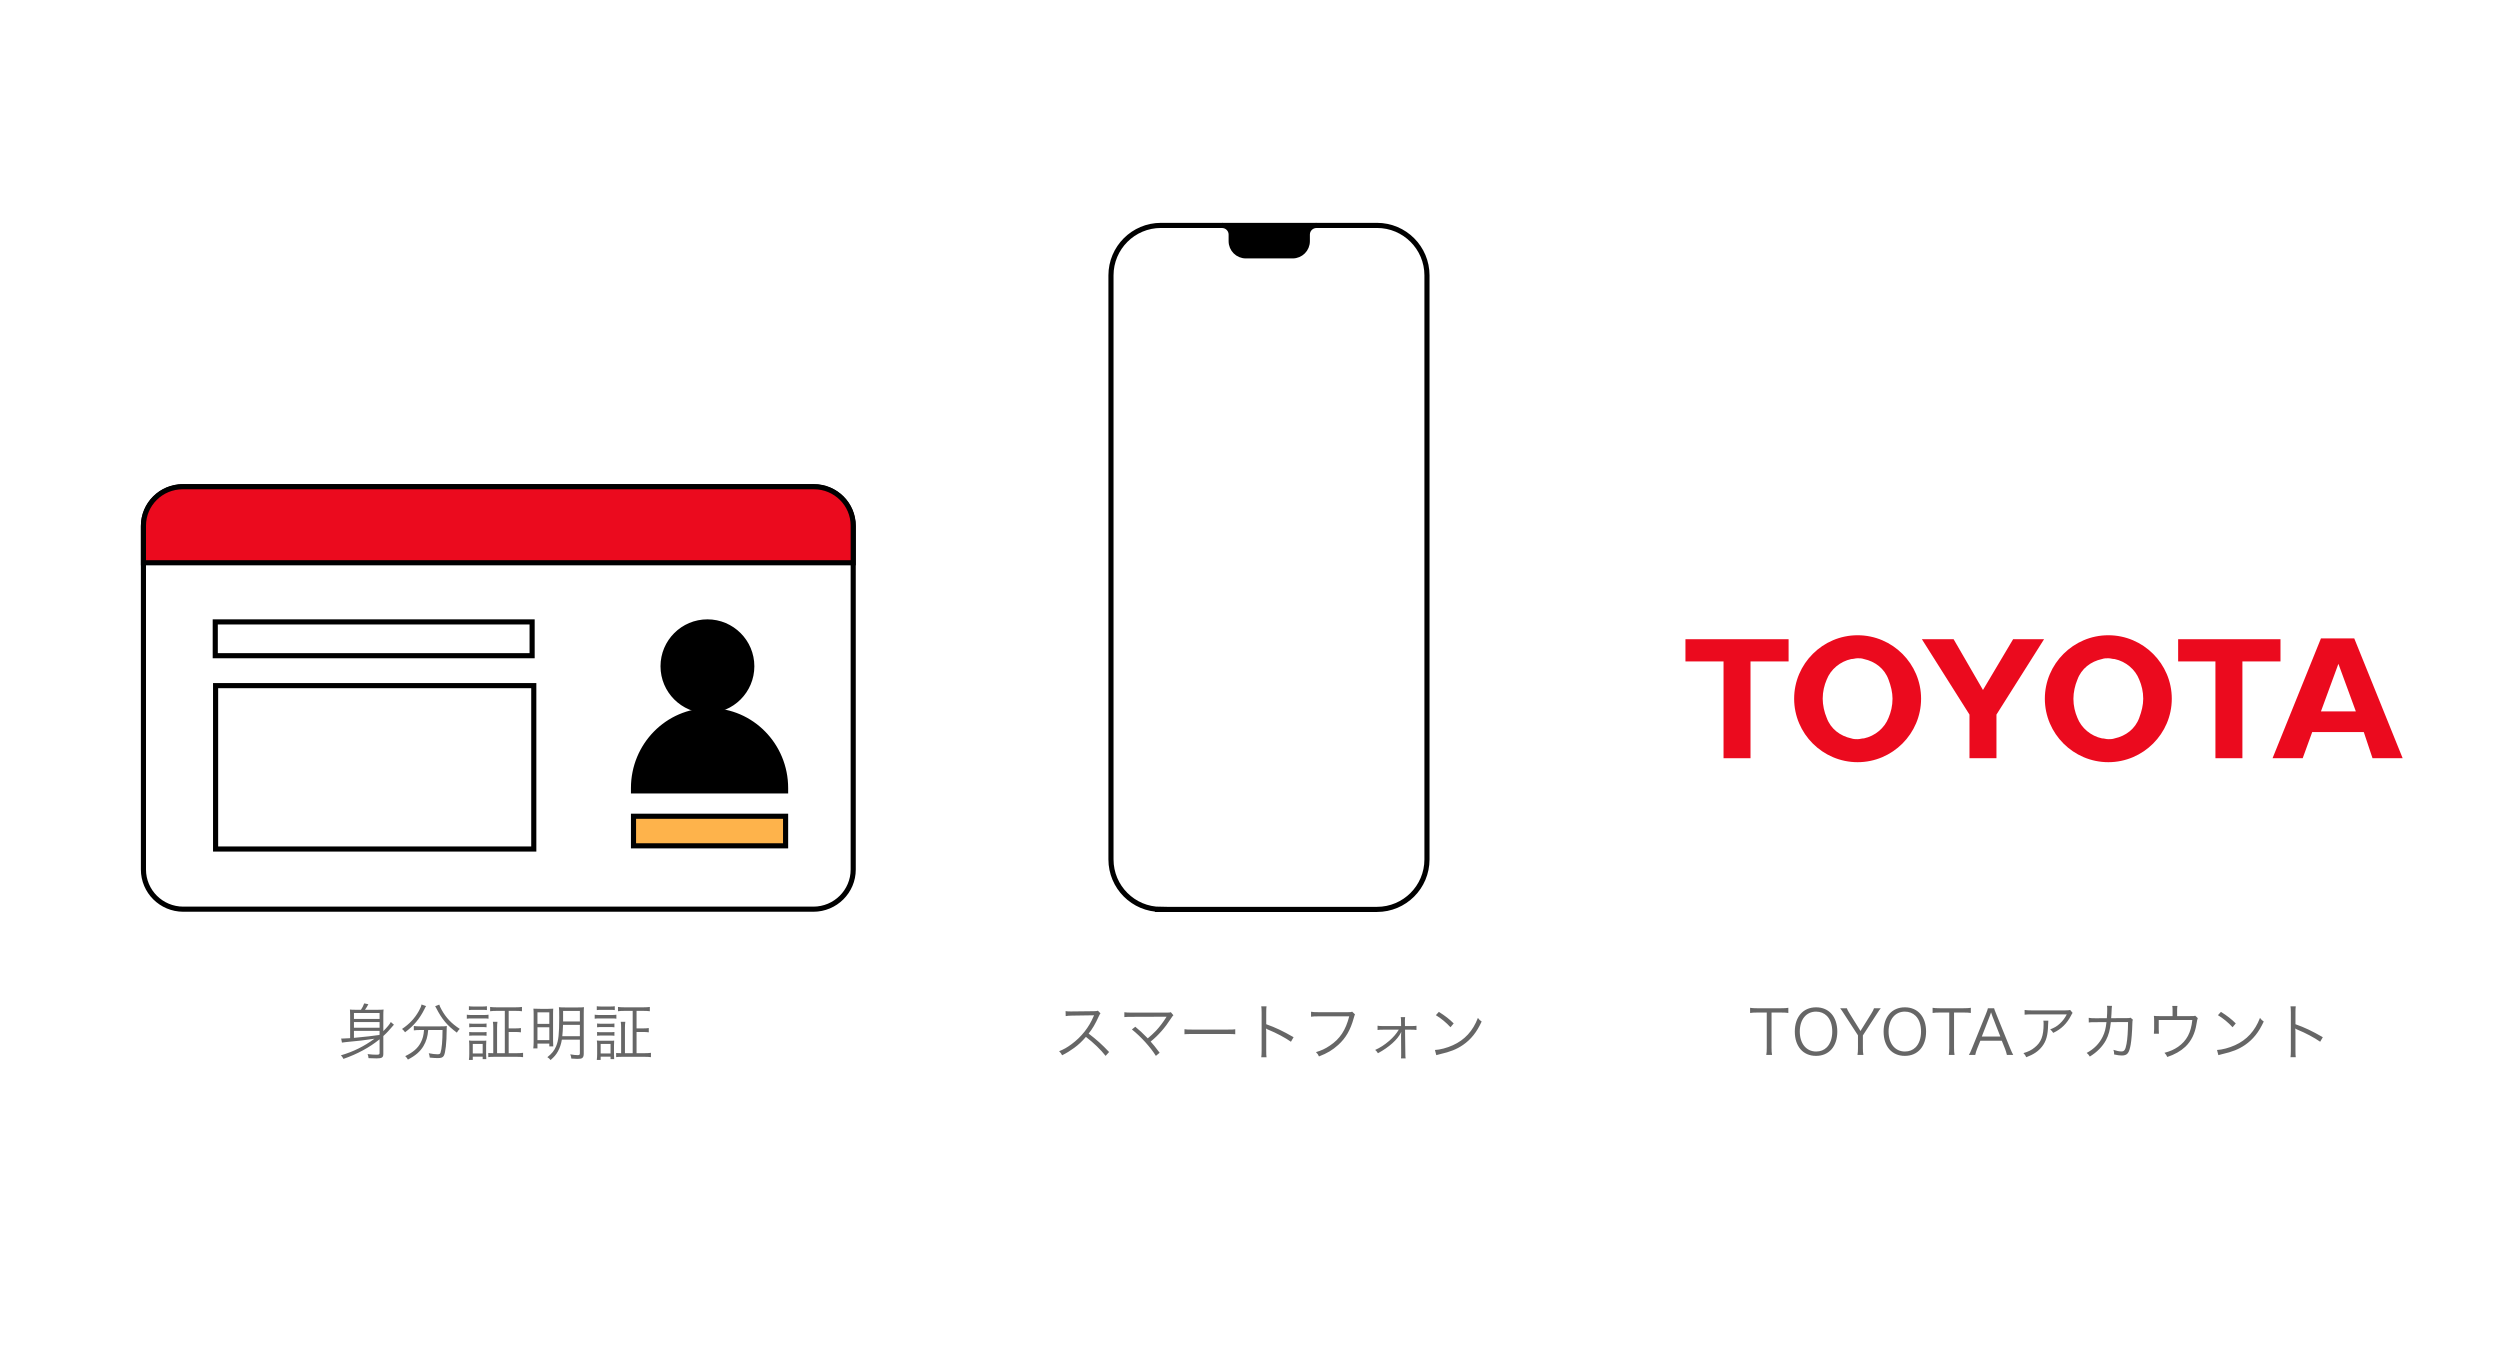 <?xml version="1.0" encoding="UTF-8"?><svg id="_レイヤー_1" xmlns="http://www.w3.org/2000/svg" viewBox="0 0 488 266"><rect width="488" height="266" fill="#fff" stroke-width="0"/><path d="m345.806,197.649v6.924c0,.588.024.924.096,1.356h-1.128c.072-.372.096-.792.096-1.356v-6.924h-1.872c-.612,0-.984.024-1.38.084v-1.008c.42.06.732.084,1.368.084h4.68c.696,0,1.02-.024,1.416-.084v1.008c-.396-.06-.744-.084-1.416-.084h-1.86Zm8.693-1.02c2.532,0,4.14,1.848,4.14,4.74s-1.62,4.74-4.152,4.74-4.14-1.848-4.14-4.74,1.632-4.74,4.152-4.74Zm.012,8.628c.828,0,1.536-.276,2.076-.816.684-.672,1.068-1.788,1.068-3.072,0-1.32-.36-2.376-1.056-3.072-.552-.54-1.272-.828-2.1-.828-1.92,0-3.18,1.536-3.18,3.888s1.272,3.9,3.192,3.9Zm9.22.672h-1.152c.072-.444.096-.792.096-1.344v-2.484l-2.76-4.248c-.276-.444-.48-.732-.72-1.044h1.308c.096.288.216.516.588,1.104l2.076,3.336,2.076-3.336c.336-.552.48-.816.564-1.104h1.32c-.18.204-.42.54-.732,1.044l-2.76,4.26v2.472c0,.576.024.912.096,1.344Zm8.099-9.3c2.532,0,4.14,1.848,4.14,4.74s-1.62,4.74-4.152,4.74-4.14-1.848-4.14-4.74,1.632-4.74,4.152-4.74Zm.012,8.628c.828,0,1.536-.276,2.076-.816.684-.672,1.068-1.788,1.068-3.072,0-1.32-.36-2.376-1.056-3.072-.552-.54-1.272-.828-2.1-.828-1.92,0-3.18,1.536-3.18,3.888s1.272,3.9,3.192,3.9Zm9.587-7.608v6.924c0,.588.024.924.096,1.356h-1.128c.072-.372.096-.792.096-1.356v-6.924h-1.872c-.612,0-.984.024-1.38.084v-1.008c.42.06.732.084,1.368.084h4.68c.696,0,1.02-.024,1.416-.084v1.008c-.396-.06-.744-.084-1.416-.084h-1.86Zm11.553,8.28h-1.236c-.096-.432-.228-.852-.372-1.224l-.624-1.548h-4.188l-.624,1.548c-.18.456-.288.804-.372,1.224h-1.248c.24-.396.324-.576.648-1.38l2.688-6.624c.228-.564.324-.84.384-1.116h1.212c.048.228.108.384.408,1.116l2.688,6.624c.3.72.456,1.068.636,1.38Zm-2.52-3.6l-1.548-3.96c-.036-.096-.036-.108-.264-.768-.06.18-.108.312-.132.396-.072.192-.108.324-.132.372l-1.536,3.96h3.612Zm13.632-5.184l.48.576c-.12.156-.144.192-.288.48-.828,1.608-1.944,2.7-3.504,3.42-.18-.3-.276-.408-.588-.684.84-.324,1.332-.612,1.896-1.14.552-.516.996-1.104,1.344-1.788h-6.816c-.66,0-.972.012-1.416.06v-.924c.408.06.744.084,1.428.084h6.444q.804,0,1.02-.084Zm-5.232,2.088h.972q-.036.216-.048.84c-.036,2.004-.372,3.192-1.188,4.224-.732.924-1.62,1.524-3.072,2.076-.18-.384-.264-.504-.552-.804.972-.288,1.572-.588,2.196-1.104,1.272-1.02,1.74-2.244,1.74-4.584,0-.336-.012-.42-.048-.648Zm10.152-.468l2.244-.012c.048-.612.072-1.272.072-1.8,0-.276-.012-.408-.048-.624l.972.024q-.048.276-.096,1.548c-.024.372-.024.516-.06.852l3-.012c.54,0,.552-.012.792-.084l.444.384c-.072.18-.084.288-.096.72-.036,1.56-.18,3.372-.336,4.2-.3,1.644-.66,2.076-1.74,2.076-.384,0-.852-.06-1.488-.204v-.144c0-.276-.024-.444-.132-.756.648.216,1.152.312,1.548.312.588,0,.78-.288,1.008-1.476.18-.948.288-2.484.3-4.26l-3.36.012c-.156,1.536-.432,2.532-.96,3.54-.672,1.236-1.788,2.364-3.144,3.18-.216-.348-.312-.444-.612-.708,1.428-.756,2.46-1.812,3.12-3.156.408-.84.588-1.512.744-2.856l-2.184.012c-.708,0-.84,0-1.272.06l-.012-.912c.408.072.696.084,1.296.084Zm15.96-.42h2.532c.744,0,.792,0,1.008-.072l.492.468q-.108.192-.264,1.212c-.288,1.812-1.02,3.288-2.172,4.38-.912.852-2.076,1.512-3.516,1.992-.168-.36-.24-.48-.552-.816,1.14-.3,1.848-.624,2.652-1.164,1.68-1.164,2.556-2.808,2.784-5.244h-6.552v1.8c0,.384.012.66.036.888h-.984c.024-.204.048-.588.048-.9v-1.62c0-.372-.012-.684-.048-.972.372.036.648.048,1.104.048h2.544v-1.212c0-.348-.012-.48-.06-.768h1.008c-.036.228-.06.468-.06.756v1.224Zm7.968-.18l.588-.648c1.284.816,2.028,1.404,2.892,2.256l-.624.744c-.864-.936-1.812-1.716-2.856-2.352Zm.084,7.8l-.264-1.008c.936-.036,2.376-.408,3.492-.924,2.316-1.032,3.924-2.796,4.896-5.34.276.372.396.48.732.708-.96,2.088-2.076,3.492-3.66,4.584-1.236.84-2.472,1.332-4.476,1.788-.324.072-.42.096-.72.192Zm15.108.408h-1.032c.048-.324.072-.612.072-1.26v-7.452c0-.636-.024-.924-.072-1.224h1.032c-.048.312-.06.564-.06,1.248v2.244c1.848.66,3.24,1.32,5.34,2.532l-.516.888c-1.128-.792-2.784-1.68-4.476-2.376-.18-.072-.264-.12-.372-.204l-.024.012c.036.24.048.408.048.708v3.612c0,.672.012.936.06,1.272Z" fill="#666" stroke-width="0"/><path d="m349.133,124.774h-20.133v4.337h7.434v18.893h5.265v-18.893h7.434v-4.337Z" fill="#eb0a1e" stroke-width="0"/><path d="m368.646,140.106c-.774,2.013-2.633,3.562-4.801,4.027-.464,0-.774.155-1.239.155s-.774,0-1.239-.155c-2.168-.465-4.026-1.859-4.801-4.027-.464-1.084-.774-2.478-.774-3.717,0-1.393.31-2.632.774-3.716.775-2.014,2.633-3.562,4.801-4.027.465,0,.775-.155,1.239-.155s.775,0,1.239.155c2.168.465,4.027,1.858,4.801,4.027.465,1.238.774,2.477.774,3.716,0,1.394-.309,2.633-.774,3.717Zm-6.04-16.106c-6.814,0-12.389,5.575-12.389,12.389s5.575,12.39,12.389,12.39,12.39-5.575,12.39-12.39-5.576-12.389-12.39-12.389Z" fill="#eb0a1e" stroke-width="0"/><path d="m375.15,124.774h6.195l5.73,9.912,5.885-9.912h6.04l-9.292,14.713v8.517h-5.266v-8.517l-9.292-14.713Z" fill="#eb0a1e" stroke-width="0"/><path d="m411.544,144.288c.464,0,.774,0,1.239-.155,2.168-.465,4.026-1.859,4.8-4.027.465-1.239.775-2.478.775-3.717,0-1.393-.31-2.632-.775-3.716-.774-2.014-2.632-3.562-4.8-4.027-.465,0-.775-.155-1.239-.155s-.775,0-1.239.155c-2.168.465-4.027,1.858-4.801,4.027-.465,1.084-.774,2.477-.774,3.716,0,1.394.309,2.633.774,3.717.774,2.013,2.633,3.562,4.801,4.027.464,0,.774.155,1.239.155Zm-12.39-7.899c0-6.814,5.576-12.389,12.39-12.389s12.389,5.575,12.389,12.389-5.575,12.39-12.389,12.39-12.39-5.575-12.39-12.39Z" fill="#eb0a1e" stroke-width="0"/><path d="m459.863,138.868l-3.407-9.292-3.408,9.292h6.815Zm1.548,4.026h-10.066l-1.858,5.111h-5.885l9.446-23.385h6.505l9.447,23.385h-5.885l-1.704-5.111Z" fill="#eb0a1e" stroke-width="0"/><path d="m445.151,124.774h-19.978v4.337h7.279v18.893h5.265v-18.893h7.434v-4.337Z" fill="#eb0a1e" stroke-width="0"/><path d="m158.768,95.007H35.779c-4.296,0-7.779,3.466-7.779,7.741v66.986c0,4.275,3.483,7.741,7.779,7.741h122.989c4.296,0,7.779-3.466,7.779-7.741v-66.986c0-4.275-3.483-7.741-7.779-7.741Z" fill="#fff" stroke="#000" stroke-miterlimit="10"/><path d="m35.68,95.007h123.201c4.235,0,7.666,3.403,7.666,7.604v7.24H28v-7.24c0-4.201,3.431-7.604,7.666-7.604h.014Z" fill="#eb0a1e" stroke="#000" stroke-miterlimit="10"/><path d="m103.869,121.397h-61.851v6.597h61.851v-6.597Z" fill="#fff" stroke="#000" stroke-miterlimit="10"/><path d="m104.194,133.835h-62.11v31.894h62.11v-31.894Z" fill="#fff" stroke="#000" stroke-miterlimit="10"/><path d="m138.51,138.717c8.19,0,14.838,6.77,14.838,15.112v.557h-29.689v-.557c0-8.342,6.648-15.112,14.837-15.112h.014Z" stroke="#000" stroke-miterlimit="10"/><path d="m138.09,138.715c4.782,0,8.659-3.877,8.659-8.659s-3.877-8.659-8.659-8.659-8.659,3.877-8.659,8.659,3.876,8.659,8.659,8.659Z" stroke="#000" stroke-miterlimit="10"/><path d="m153.349,159.333h-29.689v5.772h29.689v-5.772Z" fill="#feb34b" stroke="#000" stroke-miterlimit="10"/><path d="m74.094,205.544v-2.676c-1.944,1.584-4.356,2.892-7.056,3.828-.132-.276-.288-.504-.492-.696,2.424-.708,4.512-1.74,6.552-3.24-1.476.24-3.612.492-5.616.66-.312.036-.516.06-.732.096l-.156-.792h.252c.204,0,.78-.024,1.5-.072v-4.536c0-.408-.012-.696-.036-1.056.288.036.528.048,1.008.048h1.14c.252-.36.456-.756.636-1.248l.816.168c-.288.516-.444.78-.66,1.08h2.58c.504,0,.756-.012,1.044-.048-.036.324-.048.624-.048,1.092v3.12c.78-.78,1.224-1.32,1.464-1.776l.612.54c-.084.072-.228.216-.384.42q-.024.024-.756.852c-.204.24-.492.516-.936.924v3.504c0,.684-.276.864-1.308.864-.396,0-.912-.012-1.584-.048-.012-.288-.06-.48-.18-.792.708.084,1.2.12,1.74.12.492,0,.6-.06.6-.336Zm-.072-3.516l.072-.06v-.744h-5.004v1.368q3.408-.324,4.932-.564Zm-4.932-2.52v1.104h5.004v-1.104h-5.004Zm5.004-.612v-1.152h-5.004v1.152h5.004Zm8.676,2.16h-.756c-.456,0-.864.024-1.236.072v-.852c.348.048.756.072,1.248.072h3.948c.552,0,.912-.012,1.26-.06-.036.216-.036.312-.048.852,0,2.328-.228,4.356-.54,4.92-.204.36-.492.48-1.188.48-.396,0-.816-.024-1.572-.096-.036-.324-.072-.504-.192-.852.66.132,1.26.204,1.692.204.384,0,.516-.072.6-.3.252-.732.396-2.364.396-4.44h-2.796c-.108,1.32-.384,2.22-.936,3.156-.624,1.044-1.56,1.86-3.024,2.616-.156-.276-.276-.432-.528-.672,1.536-.744,2.448-1.536,3.024-2.628.396-.756.564-1.416.648-2.472Zm-.492-4.98l.9.312c-.108.144-.156.24-.336.612-.924,1.86-2.088,3.252-3.78,4.5-.156-.24-.312-.42-.588-.648,1.452-.972,2.484-2.076,3.288-3.516.3-.528.456-.9.516-1.26Zm2.664.336l.804-.312c.096.312.204.552.456,1.008.876,1.572,1.896,2.652,3.54,3.732-.228.216-.384.42-.564.732-1.896-1.404-2.916-2.616-4.044-4.824-.06-.108-.132-.24-.192-.336Zm13.596,9.168v-8.256h-1.632c-.516,0-.876.024-1.236.072v-.84c.336.048.696.072,1.236.072h3.744c.528,0,.9-.024,1.236-.072v.84c-.348-.048-.72-.072-1.236-.072h-1.356v3.42h1.224c.516,0,.84-.024,1.164-.072v.84c-.312-.048-.672-.072-1.164-.072h-1.224v4.14h1.596c.492,0,.864-.024,1.212-.072v.852c-.336-.048-.708-.072-1.224-.072h-4.344c-.588,0-.924.012-1.224.06v-.816c.264.036.432.048.972.048v-4.908c0-.516-.012-.828-.072-1.212h.888c-.048.324-.072.672-.072,1.212v4.908h1.512Zm-7.008-8.412v-.756c.3.048.48.06.912.06h1.692c.42,0,.612-.012.912-.06v.756c-.264-.036-.54-.048-.912-.048h-1.692c-.372,0-.624.012-.912.048Zm-.408,1.68v-.78c.276.048.504.06.96.06h2.316c.492,0,.684-.012.96-.06v.78c-.276-.036-.432-.048-.864-.048h-2.412c-.432,0-.672.012-.96.048Zm.468,1.68v-.744c.24.036.444.048.864.048h1.668c.42,0,.624-.012.852-.048v.744c-.3-.036-.456-.048-.852-.048h-1.668c-.408,0-.588.012-.864.048Zm0,1.656v-.744c.228.036.456.048.864.048h1.668c.42,0,.6-.012.852-.048v.744c-.288-.036-.444-.048-.852-.048h-1.668c-.408,0-.624.012-.864.048Zm.696,4.716h-.756c.048-.348.072-.672.072-1.152v-1.632c0-.408-.012-.696-.06-1.008.312.036.612.048.96.048h1.56c.516,0,.648,0,.864-.036-.024.252-.036.516-.036.948v1.704c0,.468.012.744.036.972h-.708v-.48h-1.932v.636Zm0-3.12v1.86h1.932v-1.86h-1.932Zm20.904-.84h-3.516c-.144.864-.384,1.584-.756,2.268-.372.672-.72,1.08-1.452,1.716-.192-.252-.336-.384-.624-.564.888-.696,1.344-1.272,1.716-2.148.456-1.092.6-2.364.6-5.544,0-1.152-.012-1.716-.06-2.064.348.036.624.048,1.164.048h2.592c.54,0,.852-.012,1.14-.048-.036.288-.048.636-.048,1.176v7.884c0,.444-.084.696-.3.864-.156.12-.432.168-.936.168-.264,0-.444-.012-1.188-.06-.036-.336-.084-.54-.204-.828.672.12,1.08.156,1.488.156.3,0,.384-.084.384-.408v-2.616Zm0-2.88h-3.288c-.036,1.044-.072,1.476-.144,2.208h3.432v-2.208Zm0-.672v-2.052h-3.276v2.052h3.276Zm-9.024,3.996v-5.34c0-.528-.012-.84-.048-1.152.384.024.684.036,1.488.036h1.308c.576,0,.792-.012,1.08-.036-.024.288-.036.504-.036,1.152v5.052c0,.576.012.816.036,1.164h-.768v-.552h-2.316v.936h-.816c.048-.348.072-.78.072-1.26Zm.744-5.772v2.244h2.316v-2.244h-2.316Zm0,2.916v2.508h2.316v-2.508h-2.316Zm18.588,5.052v-8.256h-1.632c-.516,0-.876.024-1.236.072v-.84c.336.048.696.072,1.236.072h3.744c.528,0,.9-.024,1.236-.072v.84c-.348-.048-.72-.072-1.236-.072h-1.356v3.42h1.224c.516,0,.84-.024,1.164-.072v.84c-.312-.048-.672-.072-1.164-.072h-1.224v4.14h1.596c.492,0,.864-.024,1.212-.072v.852c-.336-.048-.708-.072-1.224-.072h-4.344c-.588,0-.924.012-1.224.06v-.816c.264.036.432.048.972.048v-4.908c0-.516-.012-.828-.072-1.212h.888c-.048.324-.072.672-.072,1.212v4.908h1.512Zm-7.008-8.412v-.756c.3.048.48.06.912.06h1.692c.42,0,.612-.012.912-.06v.756c-.264-.036-.54-.048-.912-.048h-1.692c-.372,0-.624.012-.912.048Zm-.408,1.68v-.78c.276.048.504.06.96.06h2.316c.492,0,.684-.012.96-.06v.78c-.276-.036-.432-.048-.864-.048h-2.412c-.432,0-.672.012-.96.048Zm.468,1.68v-.744c.24.036.444.048.864.048h1.668c.42,0,.624-.012.852-.048v.744c-.3-.036-.456-.048-.852-.048h-1.668c-.408,0-.588.012-.864.048Zm0,1.656v-.744c.228.036.456.048.864.048h1.668c.42,0,.6-.012.852-.048v.744c-.288-.036-.444-.048-.852-.048h-1.668c-.408,0-.624.012-.864.048Zm.696,4.716h-.756c.048-.348.072-.672.072-1.152v-1.632c0-.408-.012-.696-.06-1.008.312.036.612.048.96.048h1.56c.516,0,.648,0,.864-.036-.024.252-.036.516-.036.948v1.704c0,.468.012.744.036.972h-.708v-.48h-1.932v.636Zm0-3.12v1.86h1.932v-1.86h-1.932Z" fill="#666" stroke-width="0"/><path d="m226.616,177.516h42.174c5.387,0,9.755-4.367,9.755-9.755V53.755c0-5.388-4.368-9.755-9.755-9.755h-42.174c-5.388,0-9.755,4.368-9.755,9.755v114.006c0,5.388,4.367,9.755,9.755,9.755Z" fill="#fff" stroke="#000" stroke-miterlimit="10"/><path d="m238.545,44.007c.983,0,1.78.798,1.78,1.78v1.294c0,1.581,1.283,2.865,2.865,2.865h9.136c1.581,0,2.864-1.283,2.864-2.865v-1.294c0-.983.798-1.78,1.781-1.78" stroke-width="0"/><path d="m238.545,44.007c.983,0,1.78.798,1.78,1.78v1.294c0,1.581,1.283,2.865,2.865,2.865h9.136c1.581,0,2.864-1.283,2.864-2.865v-1.294c0-.983.798-1.78,1.781-1.78" fill="none" stroke="#000" stroke-miterlimit="10"/><path d="m216.496,205.353l-.684.756c-.948-1.212-2.304-2.52-3.84-3.708-.84.96-1.428,1.512-2.292,2.148-.828.6-1.464.996-2.352,1.44-.192-.36-.288-.492-.588-.792.924-.372,1.512-.696,2.436-1.38,1.92-1.416,3.408-3.312,4.284-5.412.024-.072.036-.084.06-.144.024-.036.024-.048.036-.084-.108.012-.144.012-.288.012l-4.008.06c-.54.012-.888.036-1.236.096l-.024-.972c.324.048.54.06.948.06h.312l4.284-.048c.42-.012.564-.024.768-.096l.504.516c-.12.144-.204.288-.336.588-.672,1.488-1.236,2.436-1.98,3.36,1.572,1.2,2.628,2.148,3.996,3.6Zm4.452-4.404l.66-.528c.9.744,1.344,1.152,2.436,2.268.516-.432,1.152-1.008,1.596-1.476.66-.696,1.476-1.776,1.98-2.604.036-.06.048-.072.096-.144q-.168.012-6.852.024c-.648,0-.984.012-1.392.048v-.948c.42.06.708.072,1.404.072h6.996c.42,0,.48-.012.672-.084l.504.6c-.144.144-.228.252-.48.636-1.176,1.836-2.448,3.276-3.96,4.5.456.492.948,1.116,1.752,2.184l-.732.612c-1.092-1.74-2.88-3.708-4.68-5.16Zm10.26.936v-.984c.348.06.672.072,1.488.072h6.972c.888,0,1.08-.012,1.452-.06v.972c-.384-.036-.66-.048-1.464-.048h-6.96c-.876,0-1.128.012-1.488.048Zm16.02,4.488h-1.032c.048-.324.072-.612.072-1.26v-7.452c0-.636-.024-.924-.072-1.224h1.032c-.048.312-.06.564-.06,1.248v2.244c1.848.66,3.24,1.32,5.34,2.532l-.516.888c-1.128-.792-2.784-1.68-4.476-2.376-.18-.072-.264-.12-.372-.204l-.024.012c.036.24.048.408.048.708v3.612c0,.672.012.936.06,1.272Zm16.715-8.892l.552.528q-.084.132-.252.744c-.636,2.304-1.548,3.876-3.012,5.208-1.116,1.008-2.148,1.632-3.768,2.256-.18-.396-.276-.528-.588-.84,1.08-.324,1.788-.648,2.712-1.272,1.968-1.308,3.096-3.024,3.78-5.712h-6.108c-.612,0-.948.012-1.344.072v-.972c.456.072.696.084,1.356.084h5.904c.48,0,.564-.012.768-.096Zm9.096,3.516h-3.06c-.504,0-.804.012-1.08.06v-.84c.312.06.504.072,1.068.072h3.528l-.012-.84c0-.444-.012-.636-.06-.9h.864c-.036.216-.048.384-.048.66v.192l.012.888h1.164c.564,0,.768-.012,1.08-.06v.828c-.288-.048-.6-.06-1.08-.06h-1.152l.06,4.668c0,.552.012.66.06.936h-.912c.036-.312.036-.468.036-.888v-.048l-.024-3.576c0-.024.024-.324.048-.672q-.012.036-.06.132c-.648,1.356-2.352,2.892-4.5,4.044-.18-.3-.264-.408-.54-.648.96-.42,1.824-.984,2.748-1.776.804-.708,1.38-1.368,1.86-2.172Zm7.241-2.832l.588-.648c1.284.816,2.028,1.404,2.892,2.256l-.624.744c-.864-.936-1.812-1.716-2.856-2.352Zm.084,7.8l-.264-1.008c.936-.036,2.376-.408,3.492-.924,2.316-1.032,3.924-2.796,4.896-5.34.276.372.396.48.732.708-.96,2.088-2.076,3.492-3.66,4.584-1.236.84-2.472,1.332-4.476,1.788-.324.072-.42.096-.72.192Z" fill="#666" stroke-width="0"/></svg>